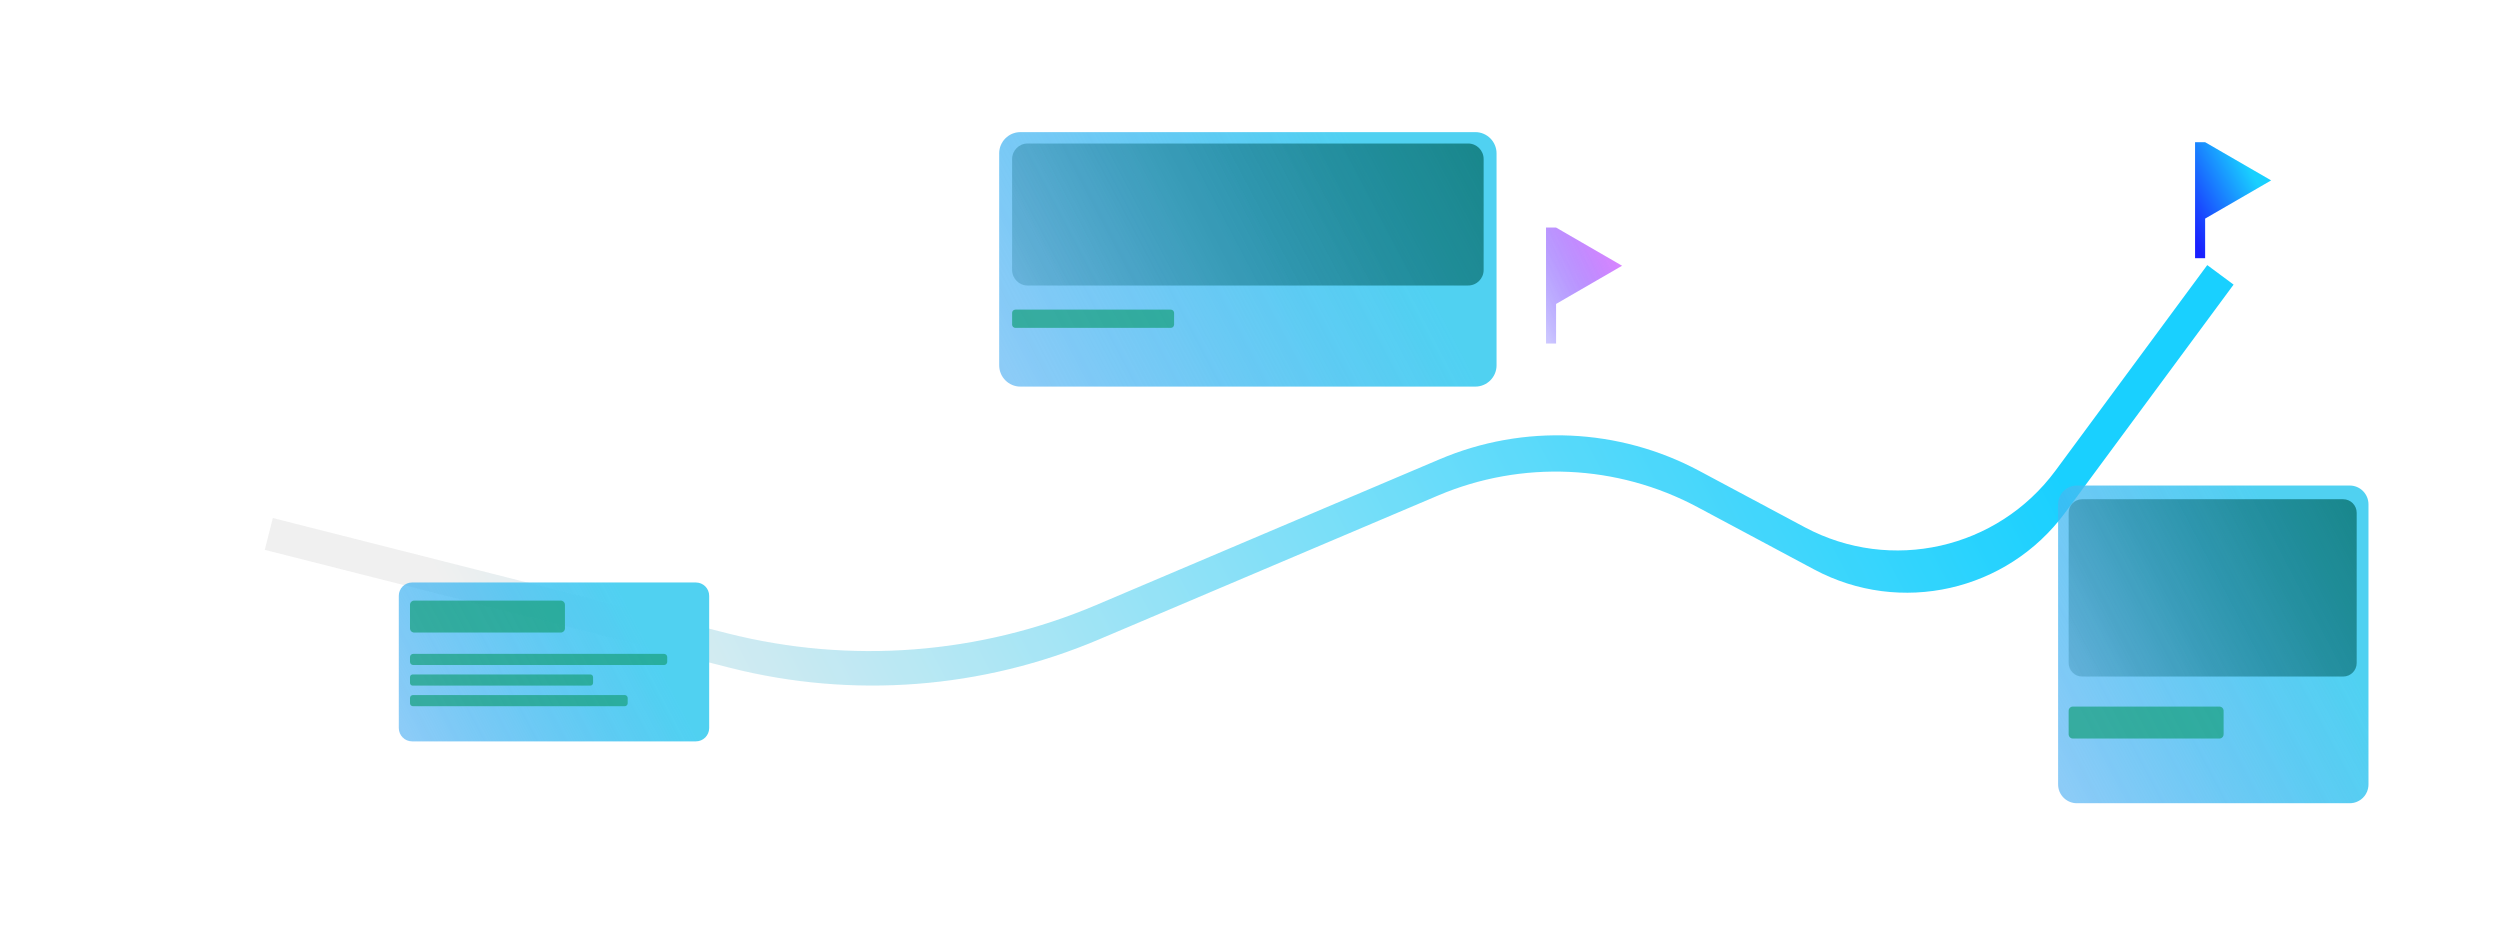 <svg width="492" height="187" viewBox="0 0 492 187" fill="none" xmlns="http://www.w3.org/2000/svg">
<g opacity="0.9">
<path d="M49.665 33.365H48.785V157.518H49.665V33.365Z" fill="url(#paint0_radial_1077_49330)"/>
<path d="M177.399 33.365H176.52V157.518H177.399V33.365Z" fill="url(#paint1_radial_1077_49330)"/>
<path d="M305.133 33.365H304.254V157.518H305.133V33.365Z" fill="url(#paint2_radial_1077_49330)"/>
<path d="M432.868 33.365H431.988V157.518H432.868V33.365Z" fill="url(#paint3_radial_1077_49330)"/>
<g filter="url(#filter0_d_1077_49330)">
<path d="M139.542 127.308L48 104.098L49.583 97.837L139.026 120.519C163.19 126.65 188.69 124.688 211.634 114.951L279.223 86.268C295.707 79.267 314.478 80.113 330.282 88.546L351.08 99.658C368.01 108.702 388.996 103.957 400.415 88.499L430.277 48.059L435.459 51.9L402.28 96.816C390.872 112.273 369.874 117.018 352.944 107.974L329.953 95.688C314.149 87.243 295.391 86.409 278.895 93.409L212.138 121.74C189.182 131.477 163.694 133.439 139.53 127.308H139.542Z" fill="url(#paint4_linear_1077_49330)"/>
</g>
<path d="M306.236 44.782H304.254V67.604H306.236V59.816L319.226 52.299L306.236 44.782Z" fill="url(#paint5_linear_1077_49330)"/>
<path d="M433.97 27.985H431.988V50.819H433.97V43.02L446.96 35.502L433.97 27.985Z" fill="url(#paint6_linear_1077_49330)"/>
<path d="M290.338 26H200.824C198.512 26 196.638 27.877 196.638 30.193V71.891C196.638 74.207 198.512 76.084 200.824 76.084H290.338C292.649 76.084 294.523 74.207 294.523 71.891V30.193C294.523 27.877 292.649 26 290.338 26Z" fill="url(#paint7_linear_1077_49330)"/>
<path d="M288.93 28.243H202.231C200.547 28.243 199.182 29.611 199.182 31.297V53.133C199.182 54.819 200.547 56.187 202.231 56.187H288.93C290.614 56.187 291.979 54.819 291.979 53.133V31.297C291.979 29.611 290.614 28.243 288.93 28.243Z" fill="url(#paint8_linear_1077_49330)"/>
<g style="mix-blend-mode:multiply" opacity="0.72">
<path d="M230.415 60.932H199.827C199.471 60.932 199.182 61.221 199.182 61.578V63.88C199.182 64.237 199.471 64.526 199.827 64.526H230.415C230.772 64.526 231.06 64.237 231.06 63.88V61.578C231.06 61.221 230.772 60.932 230.415 60.932Z" fill="#009670"/>
</g>
<path d="M462.423 95.552H408.727C406.687 95.552 405.034 97.209 405.034 99.252V154.375C405.034 156.418 406.687 158.075 408.727 158.075H462.423C464.463 158.075 466.116 156.418 466.116 154.375V99.252C466.116 97.209 464.463 95.552 462.423 95.552Z" fill="url(#paint9_linear_1077_49330)"/>
<path d="M461.135 98.248H409.771C408.302 98.248 407.11 99.442 407.11 100.915V130.479C407.11 131.951 408.302 133.145 409.771 133.145H461.135C462.605 133.145 463.796 131.951 463.796 130.479V100.915C463.796 99.442 462.605 98.248 461.135 98.248Z" fill="url(#paint10_linear_1077_49330)"/>
<g style="mix-blend-mode:multiply" opacity="0.72">
<path d="M436.772 139.053H407.942C407.483 139.053 407.11 139.427 407.11 139.887V144.515C407.11 144.976 407.483 145.349 407.942 145.349H436.772C437.232 145.349 437.604 144.976 437.604 144.515V139.887C437.604 139.427 437.232 139.053 436.772 139.053Z" fill="#009670"/>
</g>
<path d="M136.951 114.634H81.097C79.653 114.634 78.483 115.806 78.483 117.253V143.282C78.483 144.728 79.653 145.901 81.097 145.901H136.951C138.395 145.901 139.565 144.728 139.565 143.282V117.253C139.565 115.806 138.395 114.634 136.951 114.634Z" fill="url(#paint11_linear_1077_49330)"/>
<g style="mix-blend-mode:multiply" opacity="0.72">
<path d="M110.349 118.193H81.519C81.059 118.193 80.687 118.566 80.687 119.027V123.654C80.687 124.115 81.059 124.488 81.519 124.488H110.349C110.809 124.488 111.181 124.115 111.181 123.654V119.027C111.181 118.566 110.809 118.193 110.349 118.193Z" fill="#009670"/>
</g>
<g style="mix-blend-mode:multiply" opacity="0.72">
<path d="M130.678 128.682H81.32C80.97 128.682 80.687 128.966 80.687 129.316V130.244C80.687 130.594 80.97 130.878 81.32 130.878H130.678C131.028 130.878 131.312 130.594 131.312 130.244V129.316C131.312 128.966 131.028 128.682 130.678 128.682Z" fill="#009670"/>
</g>
<g style="mix-blend-mode:multiply" opacity="0.72">
<path d="M116.187 132.734H81.214C80.923 132.734 80.687 132.971 80.687 133.262V134.402C80.687 134.694 80.923 134.93 81.214 134.93H116.187C116.479 134.93 116.715 134.694 116.715 134.402V133.262C116.715 132.971 116.479 132.734 116.187 132.734Z" fill="#009670"/>
</g>
<g style="mix-blend-mode:multiply" opacity="0.72">
<path d="M122.941 136.786H81.273C80.949 136.786 80.687 137.049 80.687 137.374V138.396C80.687 138.72 80.949 138.983 81.273 138.983H122.941C123.264 138.983 123.527 138.72 123.527 138.396V137.374C123.527 137.049 123.264 136.786 122.941 136.786Z" fill="#009670"/>
</g>
</g>
<defs>
<filter id="filter0_d_1077_49330" x="0.43" y="0.488" width="490.822" height="186.113" filterUnits="userSpaceOnUse" color-interpolation-filters="sRGB">
<feFlood flood-opacity="0" result="BackgroundImageFix"/>
<feColorMatrix in="SourceAlpha" type="matrix" values="0 0 0 0 0 0 0 0 0 0 0 0 0 0 0 0 0 0 127 0" result="hardAlpha"/>
<feOffset dx="4.111" dy="4.111"/>
<feGaussianBlur stdDeviation="25.841"/>
<feColorMatrix type="matrix" values="0 0 0 0 0.878 0 0 0 0 0.514 0 0 0 0 1 0 0 0 0.91 0"/>
<feBlend mode="normal" in2="BackgroundImageFix" result="effect1_dropShadow_1077_49330"/>
<feBlend mode="normal" in="SourceGraphic" in2="effect1_dropShadow_1077_49330" result="shape"/>
</filter>
<radialGradient id="paint0_radial_1077_49330" cx="0" cy="0" r="1" gradientUnits="userSpaceOnUse" gradientTransform="translate(156.072 95.441) scale(8.369 93.156)">
<stop stop-color="#D8D7FF"/>
<stop offset="0.25" stop-color="#9A98B3" stop-opacity="0.66"/>
<stop offset="0.48" stop-color="#676474" stop-opacity="0.38"/>
<stop offset="0.67" stop-color="#423E46" stop-opacity="0.17"/>
<stop offset="0.81" stop-color="#2B272A" stop-opacity="0.05"/>
<stop offset="0.89" stop-color="#231F20" stop-opacity="0"/>
</radialGradient>
<radialGradient id="paint1_radial_1077_49330" cx="0" cy="0" r="1" gradientUnits="userSpaceOnUse" gradientTransform="translate(279.348 -24.988) scale(8.369 93.156)">
<stop stop-color="#D8D7FF"/>
<stop offset="0.25" stop-color="#9A98B3" stop-opacity="0.66"/>
<stop offset="0.48" stop-color="#676474" stop-opacity="0.38"/>
<stop offset="0.67" stop-color="#423E46" stop-opacity="0.17"/>
<stop offset="0.81" stop-color="#2B272A" stop-opacity="0.05"/>
<stop offset="0.89" stop-color="#231F20" stop-opacity="0"/>
</radialGradient>
<radialGradient id="paint2_radial_1077_49330" cx="0" cy="0" r="1" gradientUnits="userSpaceOnUse" gradientTransform="translate(402.625 -24.988) scale(8.369 93.156)">
<stop stop-color="#D8D7FF"/>
<stop offset="0.25" stop-color="#9A98B3" stop-opacity="0.66"/>
<stop offset="0.48" stop-color="#676474" stop-opacity="0.38"/>
<stop offset="0.67" stop-color="#423E46" stop-opacity="0.17"/>
<stop offset="0.81" stop-color="#2B272A" stop-opacity="0.05"/>
<stop offset="0.89" stop-color="#231F20" stop-opacity="0"/>
</radialGradient>
<radialGradient id="paint3_radial_1077_49330" cx="0" cy="0" r="1" gradientUnits="userSpaceOnUse" gradientTransform="translate(525.901 -24.988) scale(8.369 93.156)">
<stop stop-color="#D8D7FF"/>
<stop offset="0.25" stop-color="#9A98B3" stop-opacity="0.66"/>
<stop offset="0.48" stop-color="#676474" stop-opacity="0.38"/>
<stop offset="0.67" stop-color="#423E46" stop-opacity="0.17"/>
<stop offset="0.81" stop-color="#2B272A" stop-opacity="0.05"/>
<stop offset="0.89" stop-color="#231F20" stop-opacity="0"/>
</radialGradient>
<linearGradient id="paint4_linear_1077_49330" x1="495.627" y1="-43.241" x2="-309.635" y2="381.374" gradientUnits="userSpaceOnUse">
<stop offset="0.16" stop-color="#00CBFF"/>
<stop offset="0.48" stop-color="#EEEEEE"/>
</linearGradient>
<linearGradient id="paint5_linear_1077_49330" x1="322.579" y1="47.013" x2="277.839" y2="70.601" gradientUnits="userSpaceOnUse">
<stop offset="0.11" stop-color="#D478FF"/>
<stop offset="0.18" stop-color="#BE6CFF" stop-opacity="0.9"/>
<stop offset="0.32" stop-color="#874FFF" stop-opacity="0.64"/>
<stop offset="0.53" stop-color="#3021FF" stop-opacity="0.23"/>
<stop offset="0.63" stop-color="#EEEEEE" stop-opacity="0"/>
</linearGradient>
<linearGradient id="paint6_linear_1077_49330" x1="450.313" y1="30.217" x2="405.573" y2="53.816" gradientUnits="userSpaceOnUse">
<stop offset="0.16" stop-color="#00CBFF"/>
<stop offset="0.48" stop-color="#0008FF"/>
</linearGradient>
<linearGradient id="paint7_linear_1077_49330" x1="318.018" y1="12.704" x2="83.288" y2="136.475" gradientUnits="userSpaceOnUse">
<stop offset="0.2" stop-color="#3DCCF0"/>
<stop offset="0.29" stop-color="#36BFF0" stop-opacity="0.89"/>
<stop offset="0.48" stop-color="#25A1F0" stop-opacity="0.62"/>
<stop offset="0.76" stop-color="#0B70F0" stop-opacity="0.18"/>
<stop offset="0.87" stop-color="#005CF0" stop-opacity="0"/>
</linearGradient>
<linearGradient id="paint8_linear_1077_49330" x1="308.522" y1="8.91" x2="104.557" y2="116.46" gradientUnits="userSpaceOnUse">
<stop offset="0.11" stop-color="#007A80"/>
<stop offset="0.23" stop-color="#007280" stop-opacity="0.8"/>
<stop offset="0.5" stop-color="#006180" stop-opacity="0.29"/>
<stop offset="0.63" stop-color="#005780" stop-opacity="0"/>
</linearGradient>
<linearGradient id="paint9_linear_1077_49330" x1="490.127" y1="97.936" x2="313.326" y2="191.163" gradientUnits="userSpaceOnUse">
<stop offset="0.2" stop-color="#3DCCF0"/>
<stop offset="0.29" stop-color="#36BFF0" stop-opacity="0.89"/>
<stop offset="0.48" stop-color="#25A1F0" stop-opacity="0.62"/>
<stop offset="0.76" stop-color="#0B70F0" stop-opacity="0.18"/>
<stop offset="0.87" stop-color="#005CF0" stop-opacity="0"/>
</linearGradient>
<linearGradient id="paint10_linear_1077_49330" x1="479.155" y1="92.563" x2="337.554" y2="167.238" gradientUnits="userSpaceOnUse">
<stop offset="0.11" stop-color="#007A80"/>
<stop offset="0.23" stop-color="#007280" stop-opacity="0.8"/>
<stop offset="0.5" stop-color="#006180" stop-opacity="0.29"/>
<stop offset="0.63" stop-color="#005780" stop-opacity="0"/>
</linearGradient>
<linearGradient id="paint11_linear_1077_49330" x1="154.232" y1="106.341" x2="7.751" y2="183.581" gradientUnits="userSpaceOnUse">
<stop offset="0.2" stop-color="#3DCCF0"/>
<stop offset="0.29" stop-color="#36BFF0" stop-opacity="0.89"/>
<stop offset="0.48" stop-color="#25A1F0" stop-opacity="0.62"/>
<stop offset="0.76" stop-color="#0B70F0" stop-opacity="0.18"/>
<stop offset="0.87" stop-color="#005CF0" stop-opacity="0"/>
</linearGradient>
</defs>
</svg>
